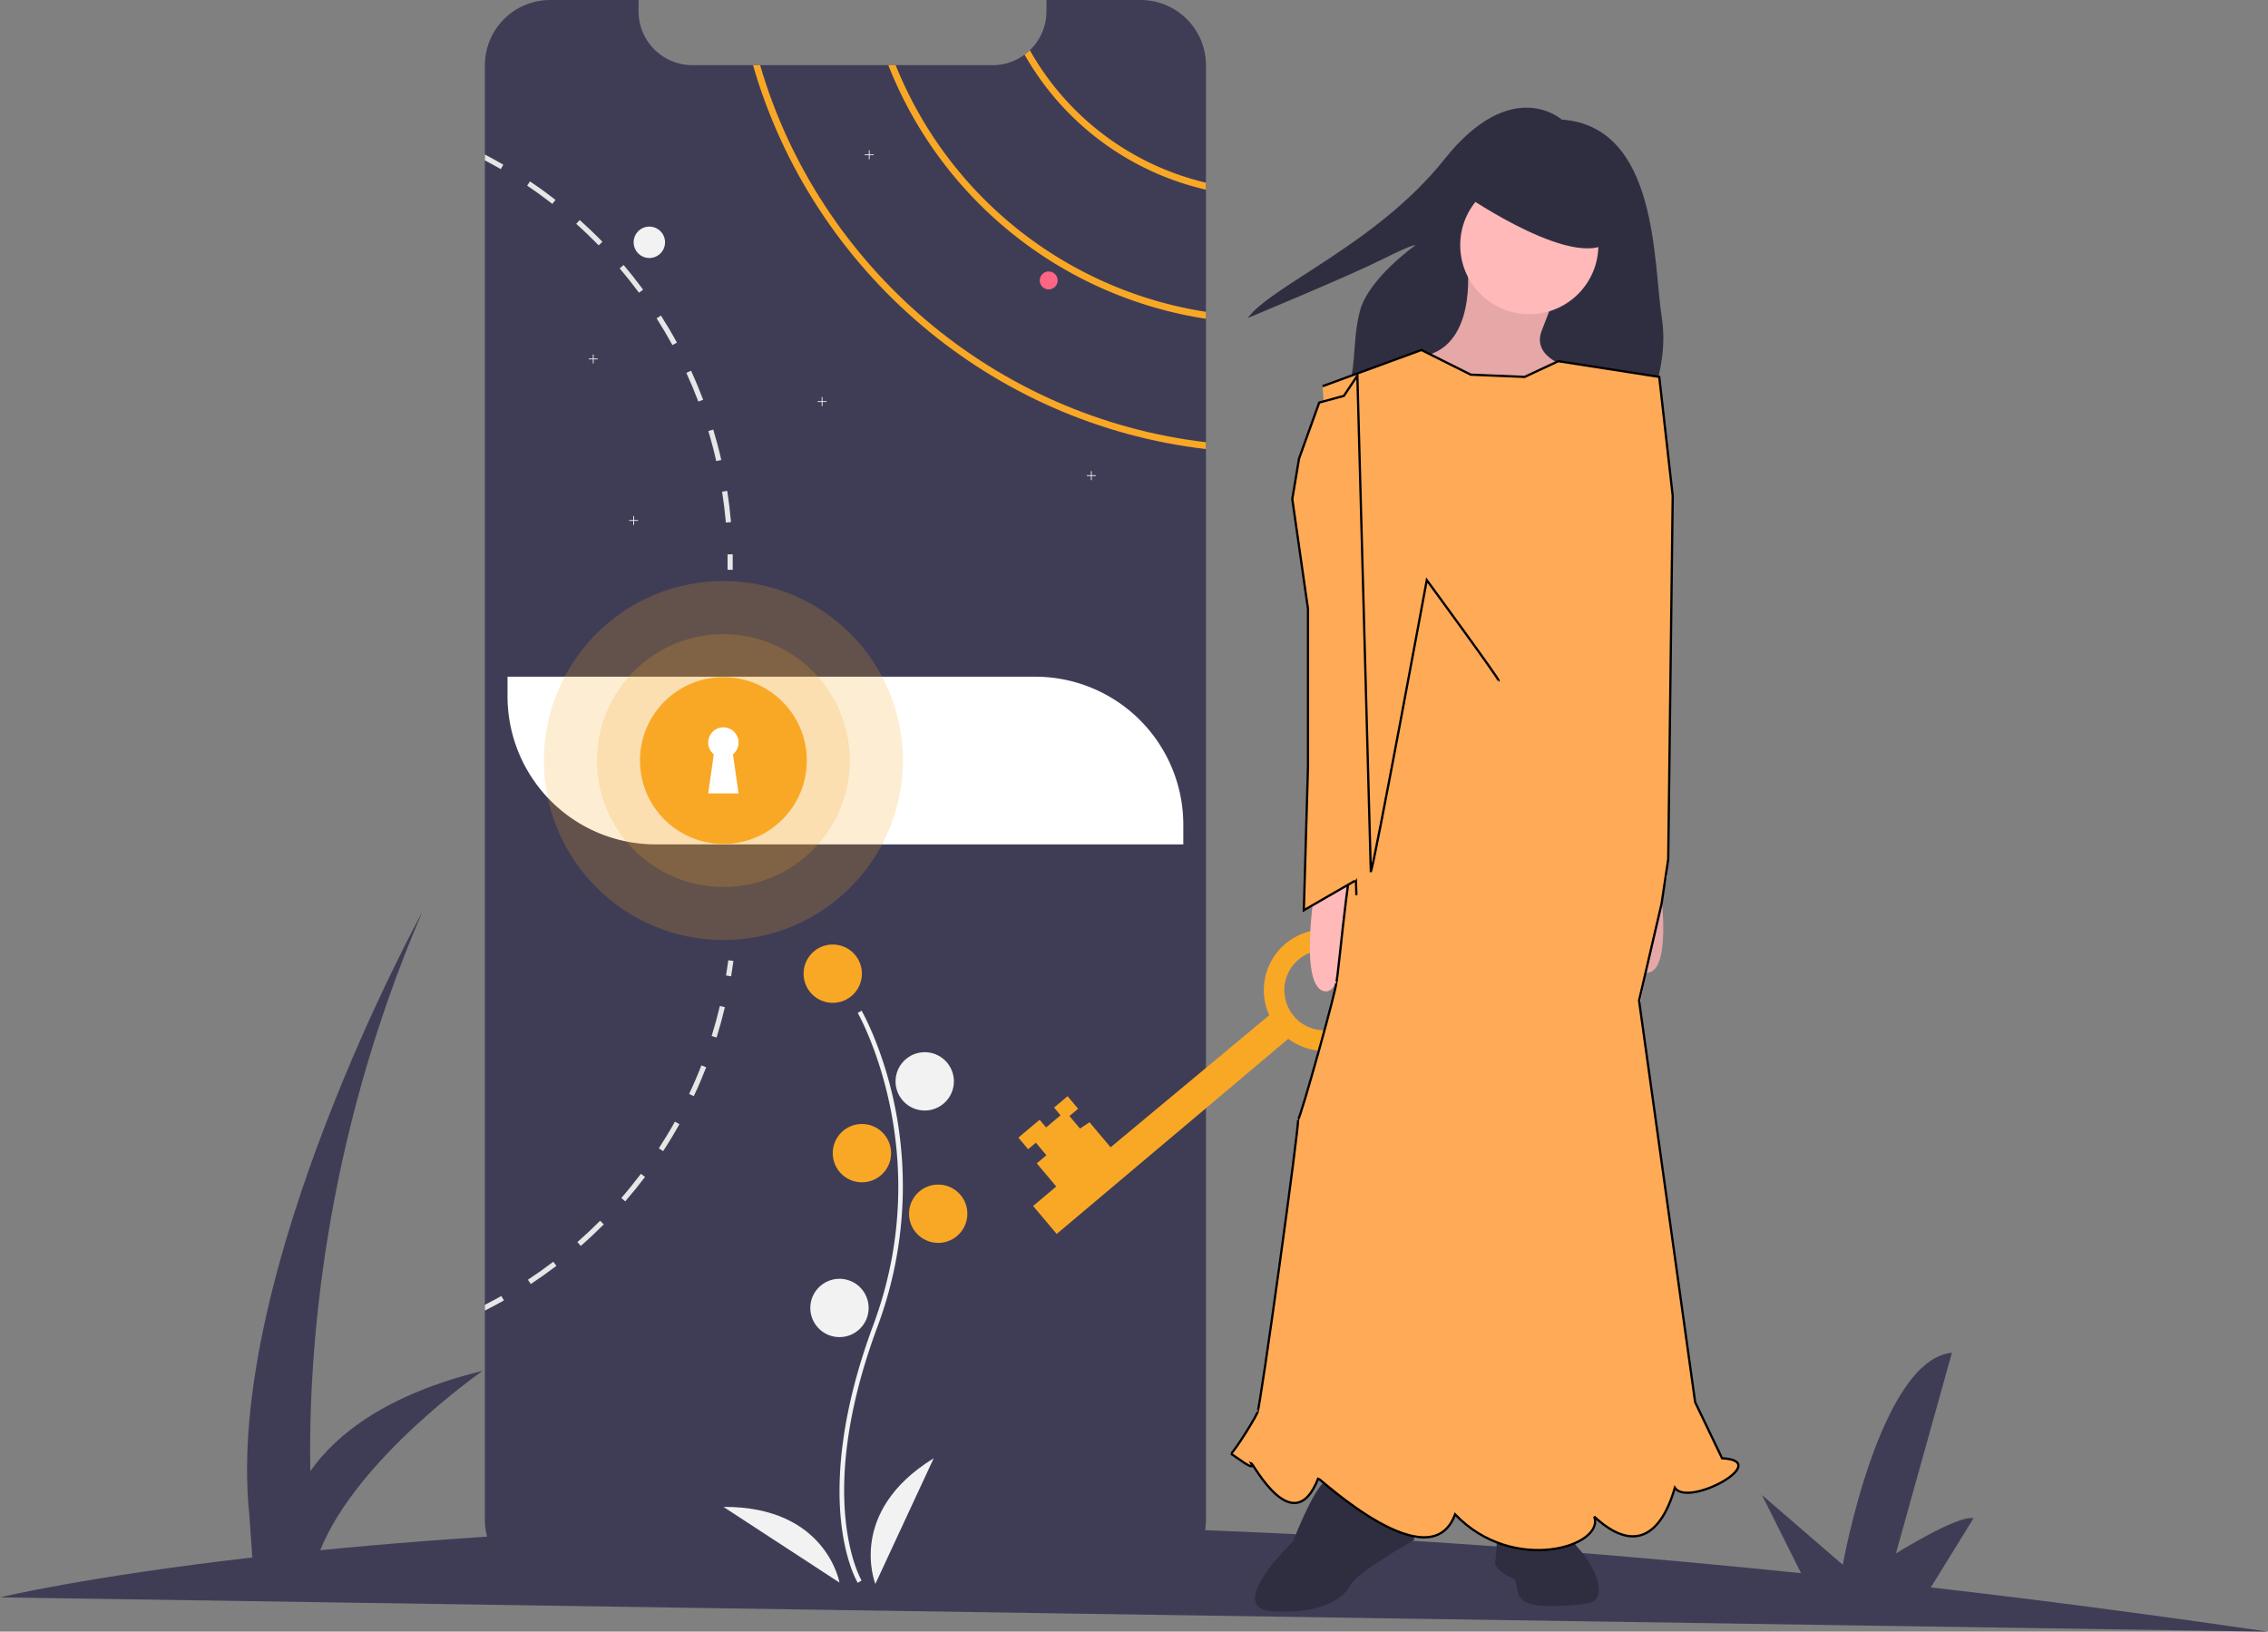 <svg width="1010.892" height="727.284" xmlns="http://www.w3.org/2000/svg" data-name="Layer 1">
 <rect width="100%" height="100%" fill="#808080" stroke="none"/>
 <title>unlock</title>

 <g>
  <title>Layer 1</title>
  <path d="m1010.892,727.284q-78.133,-11.444 -150.281,-19.73l19.02,-30.778c-6.412,-1.894 -34.585,15.651 -34.585,15.651l24.967,-89.48c-32.248,3.107 -48.658,94.513 -48.658,94.513l-36.025,-31.096l17.438,34.854c-147.212,-15.195 -274.351,-21.165 -381.29,-21.853l16.279,-26.342c-6.412,-1.894 -34.585,15.651 -34.585,15.651l24.967,-89.48c-32.248,3.107 -48.658,94.513 -48.658,94.513l-36.025,-31.096l18.469,36.916c-89.651,1.087 -162.761,5.872 -219.191,11.451c16.467,-41.078 72.394,-79.96 72.394,-79.96c-42.708,10.436 -65.112,28.152 -76.82,44.71c-0.895,-50.818 5.126,-145 49.855,-249.095c0,0 -88.296,160.409 -77.048,268.408l1.344,19.175c-74.836,8.625 -112.461,17.784 -112.461,17.784l1010.892,15.284z" fill="#3f3d56" id="svg_1"/>
  <path d="m537.526,29.13l0,648.2a29.139,29.139 0 0 1 -29.13,29.11l-263.15,0a29.079,29.079 0 0 1 -29.13,-29.11l0,-648.2a29.127,29.127 0 0 1 29.13,-29.13l39.38,0l0,5.05a23.987,23.987 0 0 0 23.98,23.99l133.84,0a23.789,23.789 0 0 0 14.22,-4.68a22.285,22.285 0 0 0 2.36,-1.98a23.917,23.917 0 0 0 7.4,-17.33l0,-5.05l41.97,0a29.121,29.121 0 0 1 29.13,29.13z" fill="#3f3d56" id="svg_2"/>
  <circle cx="289.426" cy="108" r="7" fill="#f2f2f2" id="svg_3"/>
  <path d="m459.026,22.38a22.285,22.285 0 0 1 -2.36,1.98a125.247,125.247 0 0 0 80.86,60.19l0,-3.12a122.299,122.299 0 0 1 -78.5,-59.05z" fill="#f9a826" id="svg_4"/>
  <path d="m399.216,29.04l-3.28,0a181.668,181.668 0 0 0 141.59,113.05l0,-3.1a178.55,178.55 0 0 1 -138.31,-109.95z" fill="#f9a826" id="svg_5"/>
  <path d="m338.796,29.04l-3.16,0c26.43,91.74 106.18,160.03 201.89,171.12l0,-3.05c-94.05,-11.04 -172.43,-78.03 -198.73,-168.07z" fill="#f9a826" id="svg_6"/>
  <polygon points="266.426 159.822 264.604 159.822 264.604 158 264.249 158 264.249 159.822 262.426 159.822 262.426 160.178 264.249 160.178 264.249 162 264.604 162 264.604 160.178 266.426 160.178 266.426 159.822" fill="#f2f2f2" id="svg_7"/>
  <polygon points="389.426 68.822 387.604 68.822 387.604 67 387.249 67 387.249 68.822 385.426 68.822 385.426 69.178 387.249 69.178 387.249 71 387.604 71 387.604 69.178 389.426 69.178 389.426 68.822" fill="#f2f2f2" id="svg_8"/>
  <polygon points="284.426 231.822 282.604 231.822 282.604 230 282.249 230 282.249 231.822 280.426 231.822 280.426 232.178 282.249 232.178 282.249 234 282.604 234 282.604 232.178 284.426 232.178 284.426 231.822" fill="#f2f2f2" id="svg_9"/>
  <polygon points="368.426 178.822 366.604 178.822 366.604 177 366.249 177 366.249 178.822 364.426 178.822 364.426 179.178 366.249 179.178 366.249 181 366.604 181 366.604 179.178 368.426 179.178 368.426 178.822" fill="#f2f2f2" id="svg_10"/>
  <polygon points="488.426 211.822 486.604 211.822 486.604 210 486.249 210 486.249 211.822 484.426 211.822 484.426 212.178 486.249 212.178 486.249 214 486.604 214 486.604 212.178 488.426 212.178 488.426 211.822" fill="#f2f2f2" id="svg_11"/>
  <circle cx="467.426" cy="125" r="4" fill="#ff6584" id="svg_12"/>
  <path d="m324.126,218.8l-2.27,0.35c0.71,4.54 1.27,9.18 1.68,13.77l2.29,-0.2c-0.41,-4.65 -0.98,-9.33 -1.7,-13.92z" fill="#e6e6e6" id="svg_13"/>
  <path d="m317.916,191.46l-2.2,0.67c1.33,4.4 2.52,8.91 3.53,13.4l2.25,-0.51c-1.03,-4.54 -2.24,-9.1 -3.58,-13.56z" fill="#e6e6e6" id="svg_14"/>
  <path d="m308.006,165.24l-2.09,0.96c1.92,4.19 3.72,8.49 5.35,12.79l2.15,-0.81c-1.65,-4.35 -3.46,-8.71 -5.41,-12.94z" fill="#e6e6e6" id="svg_15"/>
  <path d="m294.606,140.66l-1.94,1.23c2.47,3.88 4.84,7.9 7.04,11.93l2.02,-1.1c-2.22,-4.08 -4.62,-8.14 -7.12,-12.06z" fill="#e6e6e6" id="svg_16"/>
  <path d="m277.946,118.13l-1.75,1.49c2.98,3.5 5.88,7.16 8.62,10.86l1.84,-1.37c-2.76,-3.74 -5.69,-7.44 -8.71,-10.98z" fill="#e6e6e6" id="svg_17"/>
  <path d="m258.366,98.07l-1.53,1.71c3.44,3.07 6.81,6.3 10.02,9.59l1.65,-1.61c-3.25,-3.33 -6.66,-6.59 -10.14,-9.69z" fill="#e6e6e6" id="svg_18"/>
  <path d="m236.246,80.85l-1.29,1.9c3.82,2.57 7.6,5.31 11.23,8.14l1.42,-1.81c-3.68,-2.86 -7.5,-5.63 -11.36,-8.23z" fill="#e6e6e6" id="svg_19"/>
  <path d="m216.116,68.89l0,2.6c2.39,1.25 4.76,2.56 7.08,3.9l1.15,-1.99q-4.05,-2.34 -8.23,-4.51z" fill="#e6e6e6" id="svg_20"/>
  <path d="m323.607,434.803c0.373,-2.236 0.714,-4.519 1.015,-6.785l2.279,0.302c-0.304,2.292 -0.649,4.599 -1.026,6.861l-2.268,-0.378z" fill="#e6e6e6" id="svg_21"/>
  <path d="m317.198,461.782l2.197,0.684c1.379,-4.444 2.626,-8.996 3.707,-13.531l-2.239,-0.53c-1.071,4.486 -2.297,8.982 -3.666,13.377z" fill="#e6e6e6" id="svg_22"/>
  <path d="m307.156,487.614l2.086,0.978c1.984,-4.208 3.84,-8.544 5.525,-12.884l-2.146,-0.837c-1.664,4.293 -3.501,8.582 -5.465,12.743z" fill="#e6e6e6" id="svg_23"/>
  <path d="m293.645,511.847l1.928,1.252c2.543,-3.899 4.983,-7.942 7.254,-12.01l-2.005,-1.125c-2.242,4.022 -4.662,8.018 -7.177,11.883z" fill="#e6e6e6" id="svg_24"/>
  <path d="m276.928,533.986l1.743,1.51c3.059,-3.528 6.025,-7.198 8.836,-10.91l-1.841,-1.377c-2.772,3.669 -5.708,7.294 -8.738,10.777z" fill="#e6e6e6" id="svg_25"/>
  <path d="m257.353,553.631l1.514,1.729c3.516,-3.067 6.955,-6.304 10.24,-9.592l-1.626,-1.629c-3.248,3.255 -6.657,6.446 -10.128,9.492z" fill="#e6e6e6" id="svg_26"/>
  <path d="m235.3,570.422l1.27,1.924c3.883,-2.564 7.739,-5.296 11.438,-8.112l-1.39,-1.836c-3.664,2.792 -7.473,5.494 -11.318,8.024z" fill="#e6e6e6" id="svg_27"/>
  <path d="m224.606,579.65c-2.78,1.57 -5.62,3.09 -8.49,4.53l0,-2.58c2.48,-1.26 4.94,-2.59 7.35,-3.94l1.14,1.99z" fill="#e6e6e6" id="svg_28"/>
  <path d="m324.281,247.106l2.299,-0.042c0.042,2.321 0.045,4.654 0.009,6.936l-2.298,-0.036c0.035,-2.256 0.032,-4.563 -0.01,-6.858z" fill="#e6e6e6" id="svg_29"/>
  <path d="m226.216,301.632l235.21,0a66,66 0 0 1 66,66l0,8.736a0,0 0 0 1 0,0l-235.21,0a66,66 0 0 1 -66,-66l0,-8.736a0,0 0 0 1 -0,0z" fill="#fff" id="svg_30"/>
  <path d="m382.316,705.521c-0.229,-0.375 -5.641,-9.41 -7.517,-28.172c-1.721,-17.213 -0.614,-46.227 14.433,-86.698c28.506,-76.671 -6.569,-138.533 -6.928,-139.149l1.73,-1.004c0.091,0.156 9.142,15.929 14.488,41.044a179.061,179.061 0 0 1 -7.416,99.807c-28.457,76.54 -7.301,112.773 -7.084,113.131l-1.707,1.042z" fill="#f2f2f2" id="svg_31"/>
  <circle cx="371.17" cy="434" r="13" fill="#f9a826" id="svg_32"/>
  <circle cx="412.17" cy="482" r="13" fill="#f2f2f2" id="svg_33"/>
  <circle cx="384.17" cy="514" r="13" fill="#f9a826" id="svg_34"/>
  <circle cx="418.17" cy="541" r="13" fill="#f9a826" id="svg_35"/>
  <circle cx="374.17" cy="583" r="13" fill="#f2f2f2" id="svg_36"/>
  <path d="m390.17,706s-13,-32 26,-56l-26,56z" fill="#f2f2f2" id="svg_37"/>
  <path d="m374.182,705.42s-5.916,-34.029 -51.709,-33.738l51.709,33.738z" fill="#f2f2f2" id="svg_38"/>
  <circle cx="322.426" cy="339" r="80" fill="#f9a826" opacity="0.2" id="svg_39"/>
  <circle cx="322.426" cy="339" r="56.338" fill="#f9a826" opacity="0.2" id="svg_40"/>
  <circle cx="322.426" cy="339" r="37.183" fill="#f9a826" id="svg_41"/>
  <path d="m329.187,330.98a6.761,6.761 0 1 0 -11.031,5.239l-2.49,17.429l13.521,0l-2.49,-17.429a6.746,6.746 0 0 0 2.49,-5.239z" fill="#fff" id="svg_42"/>
  <path d="m696.107,53.3s-22.302,-19.995 -52.294,17.688s-76.903,56.139 -87.67,70.751c0,0 44.604,-18.457 59.985,-26.147s14.612,-6.152 14.612,-6.152s-20.764,14.612 -24.609,29.223s-0.769,26.916 -7.69,41.528s132.274,9.997 132.274,9.997s13.843,-23.84 9.997,-48.449s-1.538,-85.363 -44.604,-88.439z" fill="#2f2e41" id="svg_43"/>
  <path d="m653.925,116.202s4.85,33.947 -15.934,41.567s-13.163,18.013 -13.163,18.013l31.176,15.241l33.254,-10.392l11.085,-16.627s-18.013,-4.157 -13.163,-16.627s6.235,-16.627 6.235,-16.627l-39.489,-14.549z" fill="#ffb9b9" id="svg_44"/>
  <path d="m653.925,116.202s4.85,33.947 -15.934,41.567s-13.163,18.013 -13.163,18.013l31.176,15.241l33.254,-10.392l11.085,-16.627s-18.013,-4.157 -13.163,-16.627s6.235,-16.627 6.235,-16.627l-39.489,-14.549z" opacity="0.1" id="svg_45"/>
  <path d="m741.216,213.193s-4.85,63.737 -3.464,66.508s0,99.069 0,99.069s9.699,51.959 -2.771,54.73s-9.699,-58.194 -9.699,-58.194l-12.47,-80.364l1.386,-79.671l27.019,-2.078z" fill="#ffb9b9" id="svg_46"/>
  <path d="m741.216,213.193s-4.85,63.737 -3.464,66.508s0,99.069 0,99.069s9.699,51.959 -2.771,54.73s-9.699,-58.194 -9.699,-58.194l-12.47,-80.364l1.386,-79.671l27.019,-2.078z" opacity="0.1" id="svg_47"/>
  <path d="m606.122,405.096s-22.862,86.599 -22.169,128.859s9.699,101.147 9.699,101.147s1.386,25.633 -0.693,28.404s10.392,14.549 10.392,14.549l13.163,-7.621l4.85,-5.542l0,-4.849s-7.621,-23.555 -1.386,-42.26s9.699,-65.815 3.464,-80.364l42.953,-127.474l-60.273,-4.85z" fill="#ffb9b9" id="svg_48"/>
  <path d="m604.736,666.971s-8.313,-10.392 -13.856,-6.928s-14.549,27.019 -14.549,27.019s-31.176,29.79 -9.006,31.176s31.868,-6.235 34.64,-11.777s28.404,-20.091 28.404,-20.091s-2.771,-26.326 -6.928,-27.019s-10.392,10.392 -10.392,10.392l-8.313,-2.771z" fill="#2f2e41" id="svg_49"/>
  <path d="m681.636,410.638l0,85.906a265.616,265.616 0 0 0 2.078,31.176c2.078,15.241 -11.777,128.859 -11.777,128.859l1.386,20.091l17.32,-1.386l2.078,-17.32l24.94,-76.207s8.313,-46.417 4.157,-63.737s21.477,-128.166 21.477,-128.166l-61.658,20.784z" fill="#ffb9b9" id="svg_50"/>
  <path d="m667.78,671.82l5.131,-1.115s3.875,-8.584 8.725,-6.505a52.3,52.3 0 0 1 9.643,5.778l2.134,3.921s4.85,10.392 11.085,17.32s13.163,22.169 2.771,23.555s-24.248,2.078 -28.404,-1.386s-1.386,-9.006 -5.542,-10.392s-7.621,-5.542 -6.928,-6.928s1.386,-24.248 1.386,-24.248z" fill="#2f2e41" id="svg_51"/>
  <circle cx="681.636" cy="109.274" r="30.79" fill="#ffb9b9" id="svg_52"/>
  <path d="m623.442,163.312l9.151,-3.195s-3.609,5.966 15.789,9.43s39.487,4.69 48.494,-6.661c0,0 3.465,-1.652 8.314,3.197s7.621,3.464 7.621,3.464l-3.464,18.013l-6.928,33.254l-9.006,24.94l-25.633,-5.542l-27.712,-20.091l-10.392,-27.019l0,-24.94l-6.235,-4.85z" fill="#f9a826" id="svg_53"/>
  <path d="m707.962,173.011l6.928,-4.85s23.555,4.157 24.94,15.241l-18.013,34.64a39.437,39.437 0 0 1 -0.693,29.79c-6.928,15.934 -6.235,19.398 -6.235,19.398l-4.85,20.784l-87.984,6.928s-3.464,-8.313 -4.85,-9.699s-1.386,-6.235 0,-6.235s0,-2.078 -1.386,-4.157s-2.078,-2.771 0,-5.542s-3.464,-27.712 -3.464,-27.712l4,-17.019l-39.555,-4.176s20.313,-49.47 24.47,-50.856s23.93,-6.85 23.93,-6.85l4.474,6.588l13.235,48.143l18.006,13.483l21.921,12.557l14.731,-24.733l9.699,-29.097l0.693,-16.627z" fill="#f9a826" id="svg_54"/>
  <path d="m734.288,179.246l5.542,4.157s4.85,38.796 3.464,41.567s-25.633,5.542 -26.326,4.157s17.32,-49.881 17.32,-49.881z" fill="#f9a826" id="svg_55"/>
  <path d="m653.31,87.177s51.267,35.332 65.122,19.398s-24.248,-29.79 -24.248,-29.79l-31.868,-3.464l-9.006,13.856z" fill="#2f2e41" id="svg_57"/>
  <path d="m574.21,463.042a27.027,27.027 0 1 0 -8.479,-10.524l-70.707,58.872l-9.415,-11.174l-4.23,2.829l-4.707,-5.587l3.868,-3.259l-4.707,-5.587l-6.017,5.069l2.897,3.438l-6.446,5.432l-2.897,-3.438l-9.455,7.966l4.345,5.157l3.438,-2.897l4.707,5.587l-4.298,3.621l8.69,10.314l-10.314,8.69l10.501,12.463l103.224,-86.974zm17.654,-39.492a17.882,17.882 0 1 1 -19.339,16.294a17.882,17.882 0 0 1 19.339,-16.294l0,0z" fill="#f9a826" id="svg_58"/>
  <path d="m583.953,221.506s4.85,63.737 3.464,66.508s0,99.069 0,99.069s-9.699,51.959 2.771,54.73s9.699,-58.194 9.699,-58.194l12.47,-80.364l-1.386,-79.671l-27.019,-2.078z" fill="#ffb9b9" id="svg_59"/>
  <path id="svg_62" d="m589.501,172.142l44.054,-16.142l22,11l24,1l15,-7l45,7l6,53l-2,162l-3,20l-10,43l25,179l12,25c22.946,1.142 -15.054,22.142 -21.054,13.142c-2,7 -11,36 -35.946,12.858c4.946,13.142 -36.054,26.142 -62,-1c-11.054,30.142 -60.054,-15.858 -61,-16c-11.054,28.142 -29.054,-6.858 -30,-7c2.946,5.142 -8.054,-3.858 -9,-4c0.946,0.142 12.946,-18.858 12,-19c0.946,0.142 18.946,-129.858 18,-130c0.946,0.142 17.946,-60.858 17,-61c0.946,0.142 7.946,-86.858 9,-39" stroke="null" fill="#ffaa56"/>
  <path id="svg_63" d="m603.946,392.587l-22.803,13.144l1.857,-64.286l0,-70l-7,-49l3,-18l9,-25l11,-3l6,-9l6,221c0.946,0.142 24.946,-129.858 24.946,-129.858c0,0 33,45 32.054,44.858" opacity="NaN" stroke="null" fill="#ffaa56"/>
 </g>
</svg>